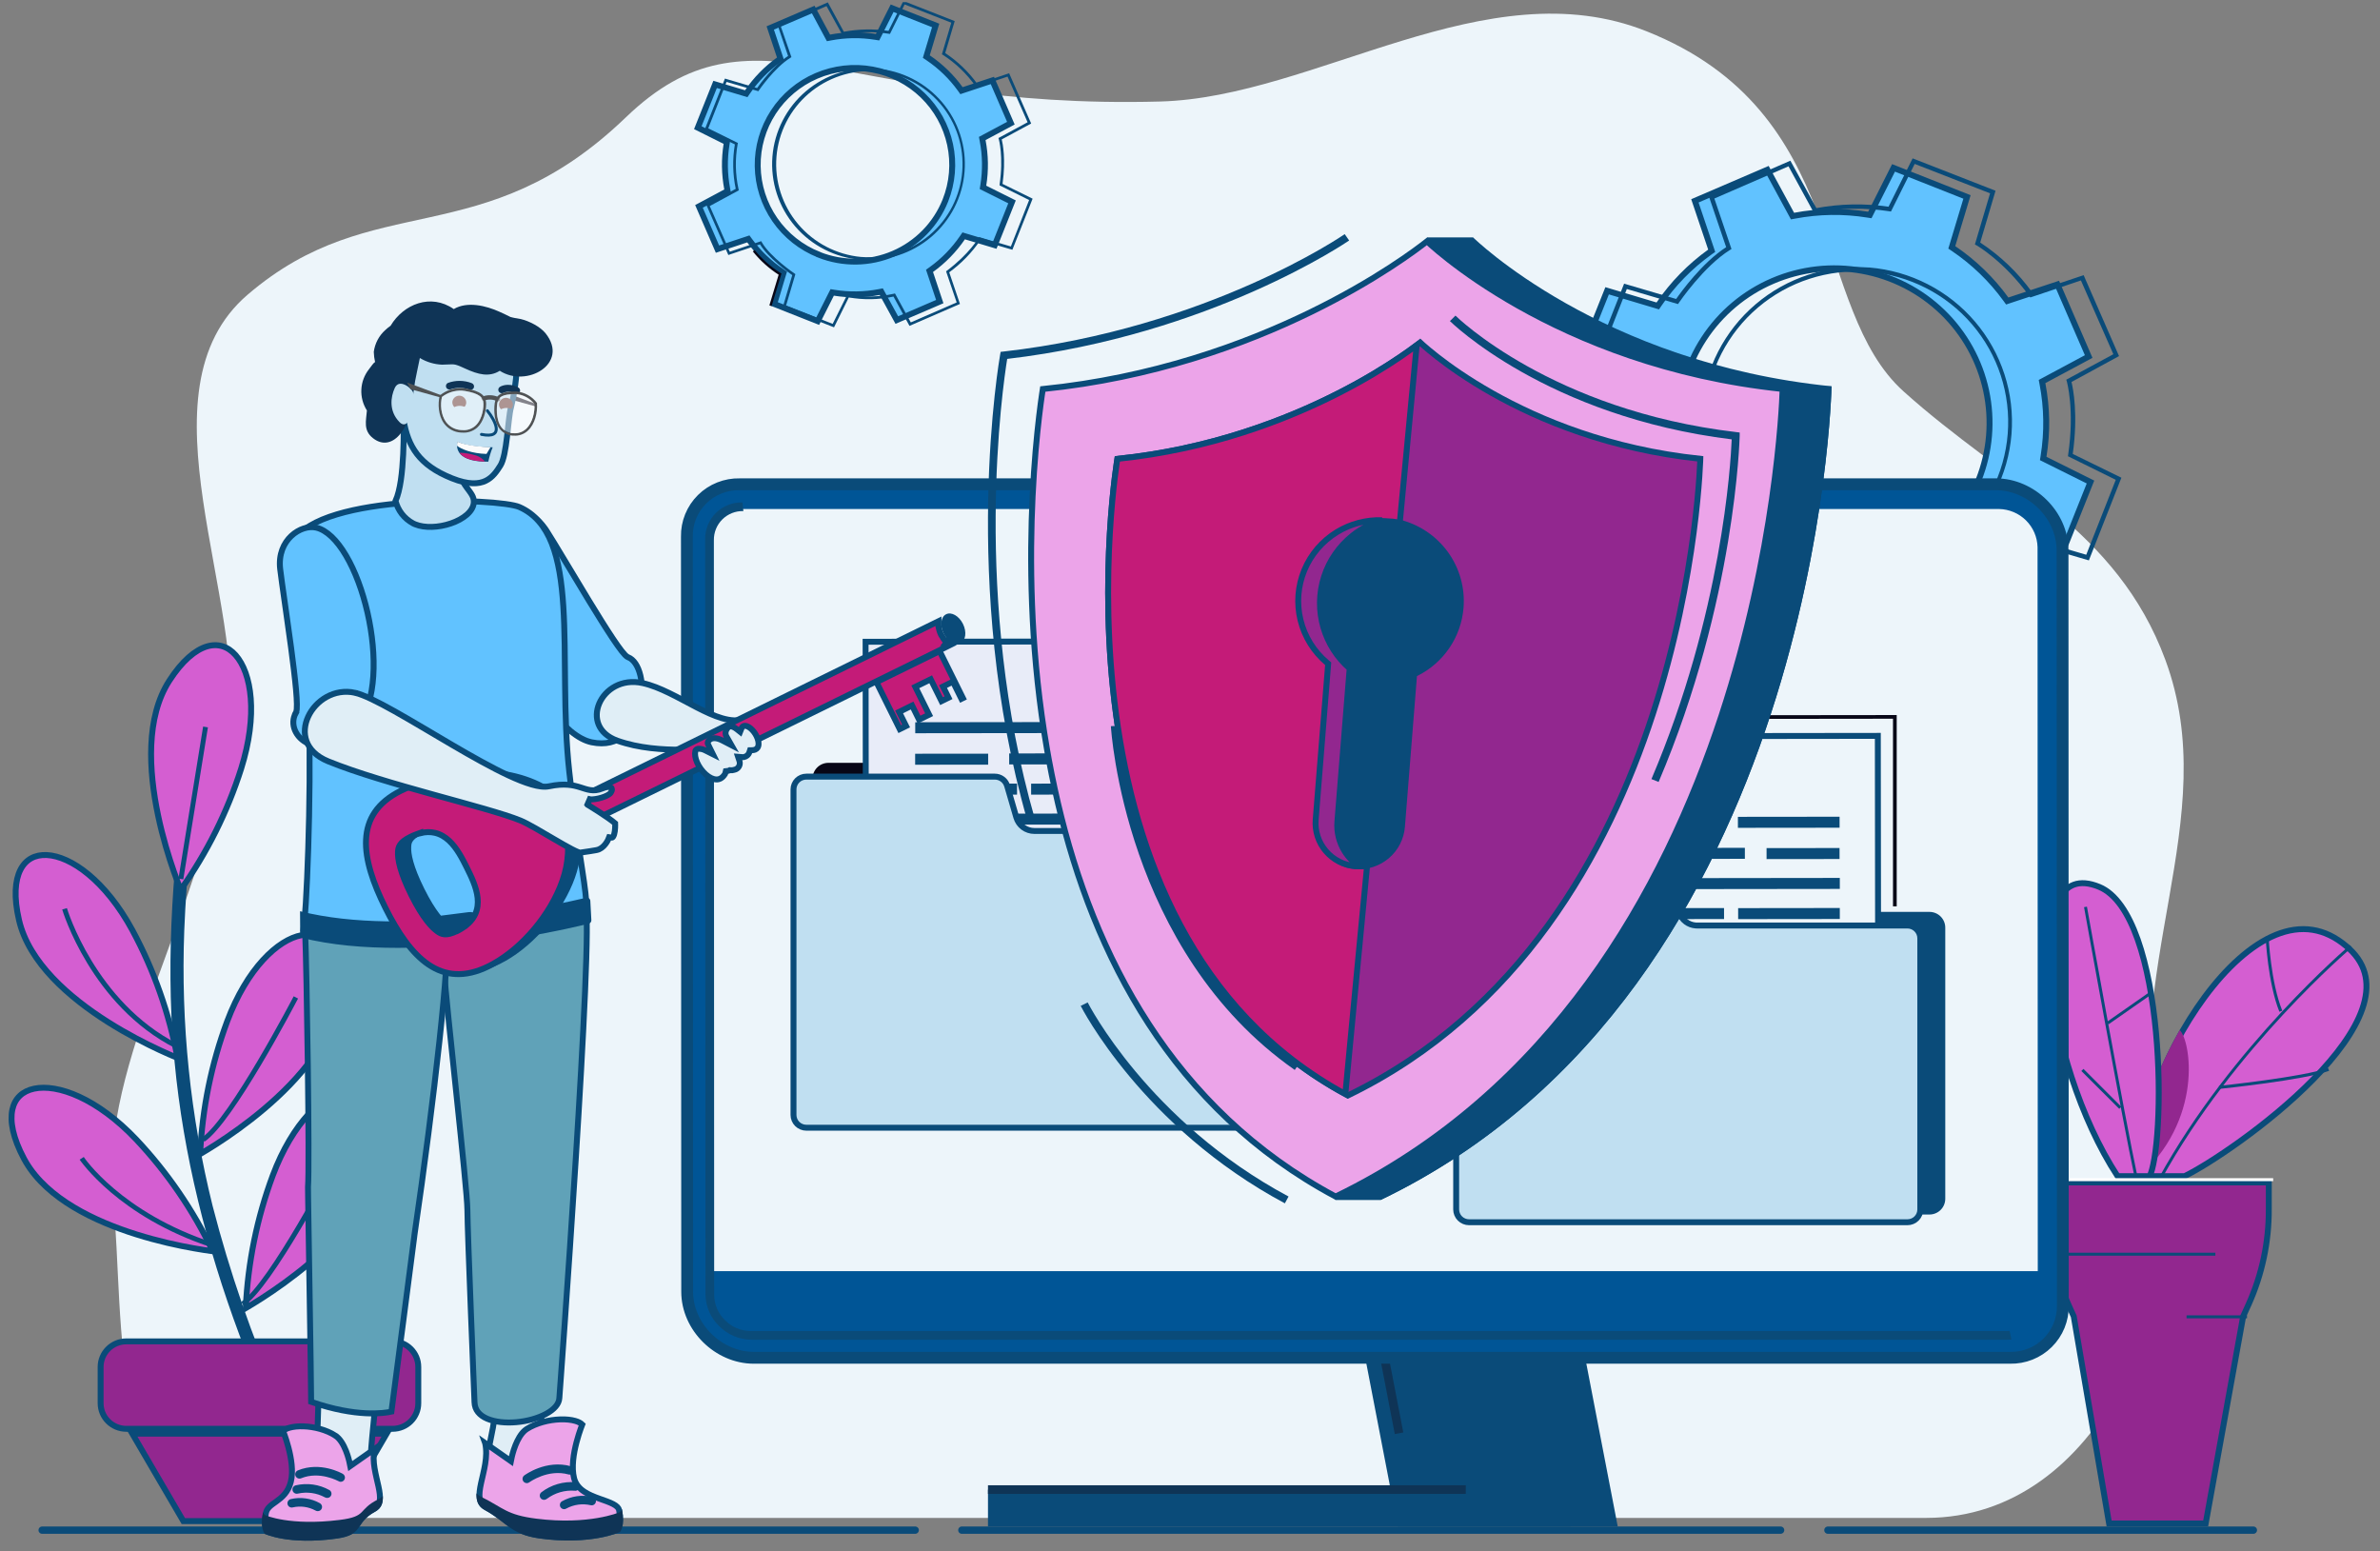<svg width="201" height="131" viewBox="0 0 201 131" fill="none" xmlns="http://www.w3.org/2000/svg">
<rect x="0" y="0" width="201" height="131" fill="#808080" stroke="none"/>
<g clip-path="url(#clip0_679_3792)">
<path d="M182.283 97.519C178.916 82.019 187.858 69.191 182.869 55.712C178.789 44.681 169.366 40.785 160.774 33.061C152.928 26.014 156.264 9.508 139.069 2.646C125.546 -2.754 111.098 8.217 97.984 8.572C71.004 9.301 63.576 -0.401 52.859 9.906C40.736 21.57 31.591 15.738 20.921 24.877C11.354 33.066 20.975 50.702 19.322 62.123C17.163 77.057 8.434 89.631 9.54 101.013C10.609 112.03 8.841 128.177 21.087 128.177H162.666C177.498 128.177 184.845 109.355 182.283 97.519Z" fill="#EDF5FA"/>
<path d="M16.468 63.986C16.646 64.026 16.765 64.162 16.736 64.347C15.981 69.051 15.505 73.795 15.312 78.555V78.556C15.012 86.422 15.823 94.29 17.723 101.931L17.724 101.933C19.163 107.499 21.042 112.943 23.342 118.214L22.661 118.127C22.084 116.781 21.528 115.427 20.997 114.063L20.458 112.652C17.69 105.225 15.733 97.512 14.991 89.626L14.923 88.862C14.241 80.624 14.874 72.348 16.142 64.184C16.158 64.081 16.203 64.033 16.249 64.007C16.302 63.978 16.38 63.967 16.468 63.986Z" fill="#0A4B79" stroke="#0A4B79" stroke-width="0.5"/>
<path d="M17.452 54.595C18.394 54.305 19.241 54.578 19.899 55.321C20.569 56.077 21.048 57.328 21.176 58.976C21.304 60.62 21.08 62.637 20.369 64.9C19.208 68.556 17.483 72.008 15.26 75.137C15.246 75.104 15.232 75.069 15.218 75.033C15.084 74.697 14.897 74.21 14.685 73.605C14.262 72.395 13.74 70.717 13.347 68.841C12.556 65.071 12.3 60.584 14.299 57.483C15.39 55.79 16.489 54.892 17.452 54.595Z" fill="#D45ED1" stroke="#0A4B79" stroke-width="0.5"/>
<path d="M3.956 72.203C4.968 72.252 6.203 72.785 7.479 73.843C8.752 74.899 10.049 76.464 11.182 78.549V78.55C13.003 81.927 14.287 85.564 14.99 89.331C14.957 89.317 14.922 89.304 14.886 89.289C14.551 89.15 14.069 88.943 13.486 88.672C12.32 88.13 10.747 87.332 9.122 86.304C5.855 84.238 2.446 81.291 1.607 77.702C1.15 75.743 1.27 74.334 1.728 73.441C2.175 72.568 2.961 72.154 3.956 72.203Z" fill="#D45ED1" stroke="#0A4B79" stroke-width="0.5"/>
<path d="M25.463 78.971C26.442 78.786 27.278 79.088 27.842 79.892C28.419 80.714 28.733 82.093 28.553 84.096C28.217 87.766 25.248 91.152 22.298 93.645C20.831 94.886 19.384 95.892 18.304 96.589C17.764 96.937 17.315 97.207 17.003 97.391C16.968 97.411 16.934 97.429 16.903 97.447C17.08 93.62 17.849 89.842 19.186 86.247C20.02 84.026 21.087 82.297 22.201 81.077C23.318 79.854 24.468 79.159 25.463 78.971Z" fill="#D45ED1" stroke="#0A4B79" stroke-width="0.5"/>
<path d="M29.315 91.981C30.294 91.796 31.129 92.098 31.693 92.902C32.27 93.724 32.585 95.104 32.404 97.106C32.068 100.776 29.099 104.162 26.149 106.656C24.682 107.896 23.236 108.902 22.155 109.599C21.615 109.947 21.167 110.218 20.855 110.401C20.82 110.421 20.787 110.439 20.756 110.457C20.933 106.63 21.701 102.852 23.038 99.257C23.872 97.036 24.94 95.307 26.054 94.087C27.171 92.864 28.321 92.169 29.315 91.981Z" fill="#D45ED1" stroke="#0A4B79" stroke-width="0.5"/>
<path d="M2.875 91.932C3.866 91.72 5.198 91.918 6.705 92.614C8.208 93.308 9.866 94.49 11.501 96.215C14.135 99.011 16.316 102.197 17.97 105.657C17.935 105.653 17.897 105.649 17.858 105.644C17.499 105.595 16.98 105.519 16.347 105.406C15.079 105.181 13.352 104.812 11.517 104.235C7.941 103.112 4.022 101.224 2.199 98.149L2.029 97.848C1.08 96.072 0.832 94.68 1.043 93.699C1.249 92.742 1.901 92.14 2.875 91.932Z" fill="#D45ED1" stroke="#0A4B79" stroke-width="0.5"/>
<path d="M17.886 105.336L18.015 104.945C10.243 102.404 7.103 97.745 7.074 97.699L6.725 97.925C6.771 97.974 9.977 102.749 17.886 105.336Z" fill="#0A4B79"/>
<path d="M14.828 88.524L15.016 88.157C8.057 84.624 5.674 76.763 5.652 76.685L5.254 76.799C5.269 76.882 7.698 84.908 14.828 88.524Z" fill="#0A4B79"/>
<path d="M17.153 61.354L15.072 74.193L15.48 74.259L17.56 61.42L17.153 61.354Z" fill="#0A4B79"/>
<path d="M20.599 110.281C23.021 108.67 28.278 98.617 28.5 98.192L28.134 98.002C28.08 98.107 22.703 108.385 20.369 109.938L20.599 110.281Z" fill="#0A4B79"/>
<path d="M17.27 96.406C19.693 94.798 24.95 84.743 25.172 84.32L24.803 84.13C24.75 84.235 19.373 94.513 17.041 96.066L17.27 96.406Z" fill="#0A4B79"/>
<path d="M32.655 121.062L28.342 128.447H15.485L11.172 121.062H32.655Z" fill="#92278F" stroke="#0A4B79" stroke-width="0.5"/>
<path d="M10.67 113.27H33.154C34.355 113.27 35.326 114.238 35.326 115.43V118.494C35.326 119.686 34.355 120.654 33.154 120.654H10.67C9.469 120.654 8.498 119.686 8.498 118.494V115.43C8.498 114.238 9.469 113.27 10.67 113.27Z" fill="#92278F" stroke="#0A4B79" stroke-width="0.5"/>
<path d="M190.332 129.521H154.347C154.27 129.514 154.197 129.479 154.144 129.421C154.092 129.364 154.062 129.289 154.062 129.211C154.062 129.133 154.092 129.059 154.144 129.001C154.197 128.944 154.27 128.908 154.347 128.901H190.332C190.41 128.908 190.482 128.944 190.535 129.001C190.588 129.059 190.617 129.133 190.617 129.211C190.617 129.289 190.588 129.364 190.535 129.421C190.482 129.479 190.41 129.514 190.332 129.521Z" fill="#0A4B79"/>
<path d="M150.406 129.52H81.262C81.219 129.524 81.175 129.519 81.134 129.505C81.093 129.491 81.055 129.469 81.023 129.44C80.991 129.411 80.966 129.375 80.948 129.336C80.931 129.296 80.922 129.254 80.922 129.21C80.922 129.167 80.931 129.125 80.948 129.085C80.966 129.046 80.991 129.01 81.023 128.981C81.055 128.952 81.093 128.93 81.134 128.916C81.175 128.902 81.219 128.897 81.262 128.901H150.406C150.484 128.907 150.556 128.943 150.609 129C150.662 129.058 150.691 129.133 150.691 129.21C150.691 129.288 150.662 129.363 150.609 129.42C150.556 129.478 150.484 129.513 150.406 129.52Z" fill="#0A4B79"/>
<path d="M77.319 129.521H3.533C3.455 129.514 3.383 129.479 3.33 129.421C3.277 129.364 3.248 129.289 3.248 129.211C3.248 129.133 3.277 129.059 3.33 129.001C3.383 128.944 3.455 128.908 3.533 128.901H77.319C77.397 128.908 77.469 128.944 77.522 129.001C77.574 129.059 77.604 129.133 77.604 129.211C77.604 129.289 77.574 129.364 77.522 129.421C77.469 129.479 77.397 129.514 77.319 129.521Z" fill="#0A4B79"/>
<path d="M192.184 78.95C193.232 78.519 194.284 78.356 195.316 78.52C196.283 78.674 197.248 79.118 198.189 79.925L198.377 80.091C199.176 80.82 199.617 81.622 199.781 82.469C199.947 83.32 199.837 84.237 199.505 85.197C198.838 87.123 197.286 89.179 195.379 91.127C191.598 94.99 186.506 98.341 184.496 99.32H180.659C180.469 97.471 180.938 94.948 181.899 92.275C182.896 89.504 184.408 86.602 186.206 84.175C188.007 81.744 190.078 79.814 192.184 78.95Z" fill="#D45ED1" stroke="#0A4B79" stroke-width="0.5"/>
<path d="M182.529 99.609C188.648 88.47 198.525 80.087 198.625 80.004L198.464 79.812C198.364 79.895 188.453 88.317 182.307 99.495L182.529 99.609Z" fill="#0A4B79"/>
<path d="M187.425 91.952C187.715 91.923 194.609 91.204 196.704 90.424L196.616 90.181C194.555 90.948 187.471 91.687 187.4 91.695L187.425 91.952Z" fill="#0A4B79"/>
<path d="M192.504 85.438L192.748 85.345C191.772 82.957 191.593 79.118 191.591 79.079L191.347 79.091C191.33 79.13 191.523 83.01 192.504 85.438Z" fill="#0A4B79"/>
<path d="M184.083 86.985C181.553 91.396 180.012 96.45 180.435 99.57C186.195 94.569 184.996 87.807 184.083 86.985Z" fill="#92278F"/>
<path d="M175.161 74.699C175.713 74.5 176.414 74.531 177.292 74.894C178.668 75.463 179.74 77.082 180.535 79.33C181.324 81.563 181.816 84.348 182.077 87.145C182.338 89.941 182.368 92.736 182.24 94.981C182.176 96.104 182.073 97.085 181.94 97.858C181.824 98.538 181.688 99.031 181.55 99.319H178.837C175.683 94.489 173.563 87.613 173.131 82.305C172.912 79.623 173.128 77.387 173.819 76.019C174.162 75.342 174.61 74.898 175.161 74.699Z" fill="#D45ED1" stroke="#0A4B79" stroke-width="0.5"/>
<path d="M180.311 99.594L180.555 99.543C179.405 94.146 176.282 76.736 176.25 76.561L176.006 76.605C176.035 76.78 179.161 94.192 180.311 99.594Z" fill="#0A4B79"/>
<path d="M178.979 93.635L179.154 93.458L175.956 90.26L175.777 90.438L178.979 93.635Z" fill="#0A4B79"/>
<path d="M181.568 83.753L177.922 86.299L178.066 86.504L181.712 83.958L181.568 83.753Z" fill="#0A4B79"/>
<path d="M191.608 99.847V102.105C191.621 104.873 191.041 107.612 189.906 110.14L189.458 111.125L189.445 111.153L189.439 111.185L186.277 128.651H178.122L175.14 111.182L175.134 111.149L175.12 111.12L174.671 110.135H174.672C173.537 107.609 172.955 104.872 172.965 102.105V99.847H191.608Z" fill="#92278F" stroke="#0A4B79" stroke-width="0.5"/>
<path d="M187.097 105.783H172.832V106.033H187.097V105.783Z" fill="#0A4B79"/>
<path d="M191.978 99.49H172.559V99.74H191.978V99.49Z" fill="white"/>
<path d="M189.768 111.073H184.662V111.323H189.768V111.073Z" fill="#0A4B79"/>
<path d="M166.12 16.631L164.889 20.712L164.835 20.888L164.988 20.991C166.702 22.15 168.199 23.598 169.411 25.27L169.519 25.419L169.692 25.361L173.757 24.016L176.397 30.107L172.621 32.13L172.459 32.217L172.493 32.398C172.884 34.422 172.915 36.498 172.585 38.533L172.556 38.715L172.721 38.797L176.55 40.703L174.085 46.872L169.98 45.645L169.806 45.593L169.702 45.744C168.539 47.45 167.084 48.939 165.404 50.145L165.255 50.253L165.313 50.428L166.664 54.471L160.542 57.095L158.514 53.338L158.427 53.177L158.246 53.211C156.212 53.601 154.125 53.631 152.08 53.302L151.899 53.273L151.816 53.437L149.896 57.249L143.693 54.795L144.925 50.715L144.978 50.539L144.825 50.435C143.113 49.275 141.617 47.827 140.404 46.156L140.297 46.008L140.124 46.065L136.058 47.41L133.417 41.321L137.189 39.302L137.353 39.215L137.317 39.034C136.929 37.01 136.899 34.933 137.229 32.898L137.258 32.717L137.093 32.635L133.263 30.723L135.728 24.554L139.83 25.781L140.006 25.834L140.108 25.683C141.272 23.977 142.727 22.487 144.408 21.281L144.559 21.174L144.5 20.998L143.14 16.96L149.26 14.331L151.298 18.087L151.385 18.247L151.564 18.214C153.6 17.827 155.688 17.797 157.733 18.125L157.914 18.153L157.996 17.99L159.917 14.177L166.12 16.631ZM157.278 22.872C154.726 22.405 152.093 22.702 149.71 23.725C147.328 24.747 145.303 26.45 143.893 28.617C142.482 30.785 141.749 33.321 141.786 35.903C141.824 38.486 142.63 41 144.103 43.126C145.575 45.252 147.649 46.896 150.061 47.85C151.662 48.483 153.373 48.796 155.096 48.772C156.818 48.747 158.519 48.385 160.101 47.706C161.683 47.027 163.116 46.044 164.316 44.815C165.517 43.584 166.462 42.131 167.099 40.537C168.057 38.137 168.278 35.508 167.735 32.982C167.192 30.457 165.909 28.148 164.048 26.349C162.186 24.549 159.83 23.339 157.278 22.872Z" fill="#61C2FF" stroke="#0A4B79" stroke-width="0.5"/>
<path d="M143.54 54.996L143.238 54.906L144.5 50.724C143.163 49.858 141.974 48.786 140.977 47.548L141.221 47.356C142.219 48.596 143.416 49.663 144.764 50.515L144.869 50.578L143.54 54.996Z" fill="#070616"/>
<path d="M152.056 57.891L145.053 55.158L146.35 50.784C145.759 50.373 143.076 48.446 141.955 46.585L137.63 48.043L134.625 41.191L138.627 39.011C138.209 37.011 138.169 34.951 138.509 32.936L134.412 30.912L137.162 23.953L141.557 25.246C141.955 24.677 143.754 22.179 145.781 20.872L144.316 16.564L151.204 13.57L153.402 17.572C155.413 17.202 157.471 17.163 159.494 17.455L161.528 13.373L168.531 16.107L167.237 20.48C168.948 21.606 170.438 23.034 171.632 24.694L175.971 23.236L178.96 30.069L174.946 32.256C175.085 32.824 175.519 34.992 175.053 38.331L179.16 40.34L176.413 47.321L172.018 46.031C171.703 46.517 170.436 48.376 167.784 50.393L169.249 54.713L162.361 57.707L160.178 53.709C158.17 54.147 156.096 54.185 154.073 53.824L152.056 57.891ZM145.508 54.937L151.873 57.42L153.88 53.396L154.02 53.42C156.076 53.805 158.191 53.765 160.231 53.304L160.376 53.262L162.534 57.218L168.795 54.497L167.354 50.237L167.462 50.157C170.509 47.863 171.766 45.72 171.781 45.698L171.854 45.572L176.191 46.845L178.684 40.517L174.645 38.525L174.665 38.391C175.224 34.567 174.555 32.227 174.548 32.205L174.506 32.062L178.481 29.911L175.742 23.683L171.466 25.119L171.386 25.01C169.244 22.05 166.951 20.726 166.917 20.714L166.788 20.641L168.07 16.325L161.704 13.842L159.699 17.863L159.565 17.842C157.498 17.522 155.391 17.563 153.338 17.961L153.202 17.992L151.046 14.044L144.785 16.765L146.23 21.027L146.106 21.105C143.884 22.485 141.813 25.535 141.791 25.564L141.715 25.678L137.391 24.405L134.896 30.74L138.939 32.742L138.912 32.88C138.543 34.929 138.583 37.031 139.032 39.064L139.069 39.205L135.098 41.353L137.831 47.581L142.121 46.14L142.197 46.276C143.339 48.293 146.641 50.538 146.675 50.56L146.787 50.638L145.508 54.937Z" fill="#0A4B79"/>
<path d="M155.721 48.671C152.255 48.383 149.045 46.74 146.794 44.102C144.543 41.464 143.434 38.046 143.709 34.596C143.985 31.146 145.624 27.945 148.266 25.695C150.908 23.444 154.338 22.327 157.806 22.588H157.867C161.333 22.876 164.543 24.519 166.794 27.157C169.045 29.795 170.155 33.213 169.879 36.663C169.603 40.113 167.965 43.314 165.323 45.564C162.68 47.815 159.25 48.932 155.782 48.671H155.721ZM157.838 22.962H157.777C154.4 22.695 151.054 23.773 148.476 25.961C145.898 28.148 144.298 31.265 144.03 34.626C143.761 37.987 144.845 41.316 147.043 43.882C149.241 46.447 152.373 48.039 155.75 48.306H155.811C159.189 48.574 162.534 47.495 165.112 45.308C167.69 43.12 169.29 40.004 169.559 36.643C169.827 33.282 168.743 29.952 166.545 27.387C164.347 24.821 161.215 23.23 157.838 22.962Z" fill="#0A4B79"/>
<path d="M79.02 2.149L78.283 4.602L78.231 4.779L78.383 4.881C79.434 5.592 80.353 6.481 81.095 7.508L81.201 7.657L81.375 7.599L83.81 6.793L85.373 10.402L83.115 11.608L82.953 11.695L82.988 11.876C83.228 13.117 83.247 14.391 83.045 15.639L83.016 15.821L83.18 15.903L85.469 17.046L84.011 20.703L81.561 19.969L81.387 19.916L81.283 20.068C80.57 21.113 79.679 22.026 78.65 22.766L78.501 22.873L78.56 23.048L79.367 25.468L75.739 27.026L74.513 24.789L74.426 24.628L74.247 24.663C72.999 24.901 71.718 24.921 70.463 24.72L70.283 24.691L70.2 24.854L69.058 27.119L65.384 25.666L66.121 23.213L66.175 23.038L66.022 22.934C64.971 22.226 64.053 21.343 63.308 20.322L63.2 20.174L63.027 20.232L60.595 21.037L59.03 17.428L61.287 16.22L61.449 16.134L61.415 15.954C61.177 14.711 61.159 13.437 61.36 12.189L61.39 12.007L61.225 11.925L58.933 10.781L60.394 7.127L62.849 7.862L63.023 7.914L63.127 7.763C63.841 6.717 64.733 5.802 65.764 5.062L65.913 4.955L65.856 4.781L65.051 2.362L68.68 0.805L69.881 3.039L69.968 3.2L70.148 3.166C71.397 2.929 72.677 2.91 73.932 3.111L74.112 3.14L74.195 2.977L75.344 0.695L79.02 2.149ZM73.69 5.873C72.093 5.58 70.444 5.766 68.952 6.407C67.46 7.047 66.193 8.113 65.31 9.47C64.426 10.828 63.968 12.415 63.991 14.033C64.015 15.65 64.519 17.224 65.441 18.555C66.362 19.884 67.658 20.912 69.164 21.509V21.513C70.167 21.91 71.239 22.106 72.318 22.091C73.398 22.076 74.464 21.849 75.455 21.424C76.446 20.999 77.344 20.384 78.096 19.614C78.848 18.843 79.441 17.933 79.84 16.934C80.44 15.431 80.578 13.784 80.238 12.203C79.898 10.621 79.094 9.176 77.929 8.049C76.763 6.923 75.288 6.165 73.69 5.873Z" fill="#61C2FF" stroke="#0A4B79" stroke-width="0.5"/>
<path d="M65.165 25.844L64.977 25.788L65.759 23.198C64.931 22.663 64.195 21.999 63.578 21.232L63.734 21.115C64.355 21.879 65.097 22.536 65.932 23.059L65.998 23.098L65.165 25.844Z" fill="#070616"/>
<path d="M70.436 27.64L66.106 25.939L66.91 23.234C66.544 22.979 64.883 21.776 64.185 20.634L61.511 21.533L59.65 17.293L62.136 15.947C61.877 14.711 61.852 13.438 62.063 12.193L59.514 10.949L61.223 6.635L63.941 7.435C64.185 7.083 65.306 5.537 66.556 4.728L65.65 2.055L69.913 0.201L71.266 2.68C72.51 2.45 73.784 2.425 75.036 2.607L76.294 0.08L80.628 1.781L79.827 4.48C80.882 5.179 81.801 6.063 82.54 7.087L85.226 6.186L87.086 10.429L84.6 11.772C84.688 12.125 84.957 13.473 84.669 15.527L87.208 16.778L85.499 21.091L82.786 20.294C82.074 21.336 81.188 22.249 80.166 22.994L81.072 25.666L76.809 27.518L75.459 25.044C74.218 25.314 72.936 25.338 71.686 25.115L70.436 27.64ZM66.385 25.812L70.323 27.348L71.564 24.857L71.649 24.874C72.922 25.111 74.23 25.086 75.493 24.802L75.583 24.777L76.919 27.224L80.794 25.54L79.9 22.909L79.969 22.86C81.853 21.441 82.632 20.114 82.64 20.1L82.686 20.022L85.372 20.812L86.915 16.89L84.42 15.655V15.573C84.766 13.206 84.354 11.758 84.349 11.743L84.322 11.656L86.784 10.324L85.091 6.47L82.447 7.357L82.396 7.289C81.651 6.236 80.711 5.333 79.627 4.631L79.546 4.587L80.34 1.914L76.399 0.376L75.161 2.864L75.075 2.852C73.797 2.654 72.494 2.679 71.224 2.925L71.139 2.944L69.803 0.515L65.931 2.198L66.839 4.825L66.763 4.874C65.386 5.727 64.107 7.615 64.092 7.634L64.046 7.702L61.36 6.917L59.814 10.837L62.317 12.071L62.3 12.159C62.071 13.426 62.097 14.726 62.375 15.983L62.397 16.071L59.941 17.4L61.633 21.256L64.287 20.364L64.334 20.447C65.042 21.696 67.083 23.084 67.105 23.098L67.174 23.147L66.385 25.812Z" fill="#0A4B79"/>
<path d="M72.699 21.932C71.634 21.848 70.596 21.555 69.645 21.072C68.693 20.588 67.847 19.923 67.153 19.114C65.754 17.48 65.063 15.359 65.235 13.218C65.406 11.078 66.425 9.093 68.067 7.7C69.709 6.307 71.84 5.62 73.991 5.79H74.028C76.172 5.968 78.159 6.985 79.552 8.617C80.946 10.25 81.632 12.365 81.462 14.5C81.291 16.635 80.278 18.616 78.643 20.009C77.008 21.402 74.885 22.093 72.738 21.932H72.699ZM74.01 6.014H73.971C71.898 5.879 69.855 6.562 68.284 7.915C66.713 9.267 65.739 11.181 65.575 13.242C65.41 15.303 66.067 17.345 67.404 18.928C68.741 20.511 70.65 21.506 72.719 21.699H72.755C73.79 21.781 74.831 21.659 75.819 21.341C76.807 21.023 77.722 20.514 78.512 19.843C79.302 19.173 79.951 18.355 80.424 17.434C80.896 16.514 81.181 15.511 81.264 14.481C81.346 13.451 81.224 12.415 80.904 11.432C80.584 10.449 80.073 9.539 79.399 8.752C78.726 7.966 77.903 7.32 76.978 6.85C76.054 6.38 75.045 6.096 74.01 6.014Z" fill="#0A4B79"/>
<path d="M136.624 128.9H118.047L111.31 93.975C111.057 92.662 111.098 91.309 111.431 90.014C111.764 88.719 112.381 87.513 113.237 86.482C114.093 85.451 115.167 84.621 116.382 84.052C117.598 83.482 118.925 83.186 120.269 83.186C122.389 83.187 124.444 83.922 126.079 85.266C127.714 86.611 128.827 88.479 129.228 90.552L136.624 128.9Z" fill="#0A4B79"/>
<path d="M117.796 121.099L118.514 120.961L113.233 93.612C112.911 91.772 113.328 89.88 114.395 88.344C115.461 86.808 117.092 85.749 118.934 85.397C120.777 85.045 122.685 85.428 124.248 86.462C125.81 87.496 126.902 89.1 127.287 90.927L130.44 107.266L131.172 107.127L128.02 90.788C127.625 88.744 126.43 86.939 124.698 85.77C122.966 84.602 120.839 84.167 118.784 84.559C116.729 84.952 114.915 86.141 113.741 87.865C112.568 89.589 112.13 91.706 112.524 93.751L117.796 121.099Z" fill="#0F3456"/>
<path d="M132.639 125.786H83.439V128.901H132.639V125.786Z" fill="#0A4B79"/>
<path d="M123.792 125.421H83.439V126.15H123.792V125.421Z" fill="#0F3456"/>
<path d="M58.011 45.313C58 44.728 58.108 44.147 58.329 43.605C58.55 43.063 58.879 42.571 59.296 42.158C59.713 41.745 60.21 41.42 60.757 41.203C61.303 40.986 61.889 40.88 62.477 40.894H168.551C171.559 40.894 174.189 43.504 174.189 46.469L174.214 110.225V110.234C174.225 110.819 174.116 111.4 173.896 111.943C173.675 112.485 173.346 112.978 172.929 113.391C172.512 113.804 172.015 114.13 171.468 114.347C170.921 114.564 170.335 114.669 169.746 114.656H63.664C60.666 114.656 58.035 112.046 58.035 109.081L58.011 45.322V45.313Z" fill="#005596" stroke="#0A4B79"/>
<path d="M172.098 107.341L172.079 46.2C172.057 45.35 171.708 44.541 171.102 43.942C170.497 43.343 169.682 42.999 168.829 42.982H62.763C62.415 42.973 62.069 43.035 61.746 43.162C61.423 43.29 61.13 43.482 60.883 43.726C60.637 43.97 60.442 44.261 60.312 44.582C60.182 44.902 60.118 45.246 60.126 45.592L60.148 107.341H172.098Z" fill="#EDF5FA"/>
<path d="M63.462 113.131H169.523C169.64 113.131 169.756 113.126 169.872 113.114L169.719 112.385C169.628 112.395 169.536 112.399 169.445 112.399H63.384C62.575 112.391 61.802 112.063 61.235 111.488C60.948 111.212 60.718 110.881 60.56 110.516C60.402 110.15 60.319 109.757 60.315 109.36L60.29 45.621C60.284 45.294 60.343 44.969 60.467 44.666C60.59 44.364 60.773 44.089 61.006 43.858C61.239 43.628 61.516 43.447 61.821 43.326C62.126 43.206 62.453 43.148 62.781 43.157L62.703 42.428C62.288 42.417 61.875 42.49 61.49 42.643C61.104 42.795 60.754 43.024 60.46 43.316C60.165 43.607 59.934 43.954 59.778 44.337C59.623 44.72 59.547 45.13 59.555 45.543L59.58 109.299C59.585 109.8 59.69 110.295 59.888 110.755C60.086 111.215 60.374 111.632 60.735 111.981C61.091 112.342 61.515 112.63 61.983 112.827C62.451 113.024 62.954 113.127 63.462 113.131Z" fill="#0A4B79"/>
<path d="M87.937 68.061L87.158 65.388C87.079 65.109 86.912 64.863 86.68 64.688C86.448 64.512 86.165 64.417 85.874 64.416H69.961C69.606 64.417 69.266 64.557 69.016 64.807C68.766 65.056 68.625 65.395 68.625 65.748V93.247C68.625 93.422 68.659 93.595 68.726 93.756C68.793 93.918 68.891 94.065 69.015 94.188C69.139 94.312 69.287 94.41 69.449 94.477C69.611 94.544 69.785 94.578 69.961 94.578H106.985C107.161 94.578 107.335 94.544 107.497 94.477C107.66 94.41 107.807 94.312 107.932 94.188C108.056 94.065 108.154 93.918 108.222 93.756C108.289 93.595 108.323 93.422 108.323 93.247V70.35C108.323 69.997 108.182 69.659 107.931 69.41C107.68 69.161 107.34 69.021 106.985 69.021H89.221C88.932 69.021 88.65 68.927 88.418 68.754C88.187 68.581 88.018 68.338 87.937 68.061Z" fill="#070616"/>
<path d="M102.623 54.157L102.667 89.969L73.146 90.005L73.102 54.193L102.623 54.157Z" fill="#E8ECF8" stroke="#0A4B79" stroke-width="0.5"/>
<path d="M89.624 60.974L77.295 60.989L77.296 61.917L89.625 61.903L89.624 60.974Z" fill="#0A4B79"/>
<path d="M83.453 63.642L77.287 63.648L77.288 64.577L83.454 64.57L83.453 63.642Z" fill="#0A4B79"/>
<path d="M91.394 63.616L85.228 63.623L85.23 64.552L91.395 64.544L91.394 63.616Z" fill="#0A4B79"/>
<path d="M99.409 63.604L93.246 63.612L93.247 64.54L99.41 64.532L99.409 63.604Z" fill="#0A4B79"/>
<path d="M99.407 60.96L90.822 60.971L90.823 61.899L99.409 61.889L99.407 60.96Z" fill="#0A4B79"/>
<path d="M99.411 66.158L87.082 66.173L87.083 67.101L99.412 67.086L99.411 66.158Z" fill="#0A4B79"/>
<path d="M85.892 66.171L77.307 66.182L77.308 67.11L85.893 67.099L85.892 66.171Z" fill="#0A4B79"/>
<path d="M89.637 68.701L77.309 68.716L77.31 69.644L89.638 69.629L89.637 68.701Z" fill="#0A4B79"/>
<path d="M83.472 71.355L77.309 71.363L77.31 72.291L83.473 72.284L83.472 71.355Z" fill="#0A4B79"/>
<path d="M91.404 71.346L85.238 71.353L85.239 72.281L91.405 72.274L91.404 71.346Z" fill="#0A4B79"/>
<path d="M99.411 71.341L93.248 71.348L93.249 72.276L99.412 72.269L99.411 71.341Z" fill="#0A4B79"/>
<path d="M99.415 68.695L90.83 68.705L90.831 69.633L99.416 69.623L99.415 68.695Z" fill="#0A4B79"/>
<path d="M99.407 73.909L87.078 73.922L87.079 74.85L99.408 74.837L99.407 73.909Z" fill="#0A4B79"/>
<path d="M85.894 73.909L77.309 73.919L77.31 74.847L85.895 74.837L85.894 73.909Z" fill="#0A4B79"/>
<path d="M68.1 65.58H84.013C84.248 65.58 84.478 65.656 84.666 65.797C84.807 65.902 84.919 66.04 84.994 66.197L85.057 66.36L85.836 69.033C85.933 69.362 86.133 69.65 86.408 69.855C86.683 70.059 87.017 70.17 87.36 70.17H105.124C105.267 70.17 105.408 70.198 105.54 70.253C105.672 70.307 105.792 70.387 105.893 70.487C105.993 70.588 106.074 70.707 106.128 70.838C106.182 70.969 106.21 71.109 106.21 71.251V94.147L106.205 94.253C106.195 94.358 106.169 94.461 106.128 94.56C106.074 94.691 105.993 94.811 105.893 94.911C105.792 95.011 105.672 95.091 105.54 95.145C105.408 95.2 105.267 95.228 105.124 95.228H68.1C67.957 95.228 67.814 95.2 67.683 95.145C67.551 95.091 67.431 95.011 67.33 94.911C67.229 94.811 67.15 94.691 67.096 94.56C67.041 94.429 67.013 94.288 67.014 94.147V66.659C67.014 66.518 67.041 66.378 67.096 66.247C67.15 66.116 67.23 65.997 67.331 65.897C67.432 65.796 67.552 65.716 67.684 65.662C67.815 65.608 67.957 65.58 68.1 65.58Z" fill="#C0DFF1" stroke="#0A4B79" stroke-width="0.5"/>
<path d="M104.22 68.554H103.905V52.709L89.508 52.726V52.415L104.22 52.398V68.554Z" fill="#070616"/>
<path d="M143.901 76.043L143.122 73.37C143.044 73.091 142.876 72.846 142.644 72.67C142.412 72.495 142.129 72.399 141.838 72.398H125.93C125.575 72.399 125.235 72.54 124.984 72.789C124.734 73.039 124.592 73.377 124.592 73.73V101.227C124.592 101.58 124.733 101.919 124.984 102.168C125.235 102.418 125.575 102.558 125.93 102.558H162.95C163.125 102.558 163.299 102.524 163.461 102.457C163.624 102.39 163.771 102.292 163.895 102.168C164.019 102.045 164.117 101.898 164.184 101.736C164.251 101.575 164.286 101.402 164.285 101.227V78.332C164.285 77.98 164.145 77.642 163.894 77.392C163.644 77.143 163.304 77.003 162.95 77.003H145.186C144.896 77.003 144.614 76.909 144.383 76.736C144.151 76.563 143.982 76.32 143.901 76.043Z" fill="#0A4B79"/>
<path d="M158.59 62.139L158.634 97.952L129.113 97.987L129.069 62.175L158.59 62.139Z" fill="#EDF5FA" stroke="#0A4B79" stroke-width="0.5"/>
<path d="M145.588 68.954L133.26 68.969L133.261 69.897L145.589 69.882L145.588 68.954Z" fill="#0A4B79"/>
<path d="M139.415 71.626L133.25 71.633L133.251 72.561L139.416 72.555L139.415 71.626Z" fill="#0A4B79"/>
<path d="M147.361 71.594L141.195 71.601L141.196 72.529L147.362 72.522L147.361 71.594Z" fill="#0A4B79"/>
<path d="M155.356 71.61L149.193 71.617L149.194 72.545L155.357 72.538L155.356 71.61Z" fill="#0A4B79"/>
<path d="M155.359 68.967L146.773 68.976L146.774 69.904L155.36 69.895L155.359 68.967Z" fill="#0A4B79"/>
<path d="M155.379 74.135L143.051 74.15L143.052 75.078L155.38 75.063L155.379 74.135Z" fill="#0A4B79"/>
<path d="M141.857 74.151L133.271 74.162L133.273 75.09L141.858 75.079L141.857 74.151Z" fill="#0A4B79"/>
<path d="M145.602 76.679L133.273 76.694L133.275 77.622L145.603 77.607L145.602 76.679Z" fill="#0A4B79"/>
<path d="M139.439 79.333L133.273 79.34L133.275 80.269L139.44 80.261L139.439 79.333Z" fill="#0A4B79"/>
<path d="M147.367 79.323L141.201 79.331L141.202 80.259L147.368 80.251L147.367 79.323Z" fill="#0A4B79"/>
<path d="M155.374 79.328L149.209 79.335L149.21 80.264L155.376 80.256L155.374 79.328Z" fill="#0A4B79"/>
<path d="M155.378 76.675L146.793 76.685L146.794 77.613L155.379 77.603L155.378 76.675Z" fill="#0A4B79"/>
<path d="M155.372 81.896L143.043 81.909L143.044 82.837L155.372 82.825L155.372 81.896Z" fill="#0A4B79"/>
<path d="M141.859 81.888L133.273 81.899L133.275 82.827L141.86 82.817L141.859 81.888Z" fill="#0A4B79"/>
<path d="M124.066 73.55H139.981L140.157 73.564C140.331 73.593 140.496 73.663 140.638 73.77C140.826 73.913 140.962 74.114 141.025 74.34L141.026 74.342L141.806 77.015C141.902 77.343 142.102 77.632 142.376 77.837C142.616 78.017 142.902 78.125 143.199 78.149L143.327 78.154H161.091C161.233 78.154 161.375 78.182 161.507 78.236C161.639 78.291 161.759 78.371 161.859 78.471C161.96 78.571 162.04 78.691 162.095 78.821C162.149 78.952 162.177 79.092 162.177 79.233V102.129C162.177 102.271 162.149 102.411 162.095 102.542C162.04 102.673 161.961 102.792 161.86 102.893C161.76 102.993 161.64 103.073 161.508 103.127C161.376 103.181 161.234 103.21 161.091 103.21H124.066C123.778 103.21 123.501 103.095 123.297 102.893C123.093 102.69 122.979 102.414 122.979 102.128V74.632L122.983 74.524C123.008 74.277 123.119 74.045 123.297 73.867C123.475 73.69 123.71 73.579 123.959 73.555L124.066 73.55Z" fill="#C0DFF1" stroke="#0A4B79" stroke-width="0.5"/>
<path d="M160.184 76.537H159.871V60.692L145.475 60.709V60.398L160.184 60.381V76.537Z" fill="#070616"/>
<path d="M116.615 101.322H112.781L112.989 99.162C83.605 79.708 91.719 32.621 91.719 32.621C101.847 31.587 111.606 28.273 120.256 22.928L120.529 20.046H124.407C124.407 20.046 135.15 30.658 154.685 32.621C154.677 32.621 153.698 83.481 116.615 101.322Z" fill="#0A4B79"/>
<path d="M116.615 101.321H112.789L114.335 85.112L150.815 32.626H154.678C154.678 32.626 153.699 83.481 116.615 101.321Z" fill="#0A4B79"/>
<path d="M120.864 20.698C121.2 20.995 121.701 21.42 122.362 21.936C123.685 22.968 125.65 24.362 128.228 25.818C133.341 28.706 140.864 31.834 150.55 32.847C150.492 34.633 149.935 46.6 145.391 60.429C140.518 75.258 131.075 92.19 112.796 101.041C98.959 93.651 92.35 80.606 89.358 67.861L89.079 66.626C88.897 65.793 88.73 64.964 88.577 64.137L88.43 63.312L88.181 61.8C87.01 54.271 86.953 47.205 87.207 41.916C87.342 39.095 87.566 36.781 87.756 35.172C87.851 34.368 87.936 33.741 87.999 33.315C88.028 33.116 88.052 32.961 88.069 32.852C106.588 30.973 118.921 21.64 120.514 20.379C120.598 20.457 120.714 20.565 120.864 20.698Z" fill="#ECA4E9" stroke="#0A4B79" stroke-width="0.5"/>
<path d="M120.181 29.14C120.447 29.375 120.843 29.712 121.365 30.12C122.411 30.936 123.964 32.039 126.001 33.19C130.034 35.47 135.963 37.938 143.597 38.744C143.595 38.806 143.592 38.879 143.589 38.965C143.576 39.26 143.554 39.697 143.516 40.258C143.439 41.379 143.297 42.998 143.034 44.985C142.509 48.961 141.505 54.408 139.589 60.292C135.765 72.035 128.32 85.485 113.838 92.504C100.72 85.496 95.843 72.074 94.258 60.335C93.464 54.453 93.498 49.008 93.731 45.032C93.848 43.045 94.014 41.426 94.151 40.305C94.22 39.744 94.281 39.308 94.325 39.013C94.341 38.907 94.354 38.818 94.365 38.749C102.17 37.948 108.582 35.476 113.054 33.195C115.308 32.046 117.069 30.945 118.269 30.13C118.868 29.723 119.328 29.387 119.638 29.152C119.762 29.058 119.862 28.979 119.938 28.919C120 28.977 120.081 29.052 120.181 29.14Z" fill="#92278F" stroke="#0A4B79" stroke-width="0.5"/>
<path d="M113.618 92.385C100.665 85.345 95.834 72.008 94.258 60.335C93.464 54.453 93.498 49.008 93.731 45.032C93.848 43.045 94.014 41.426 94.151 40.305C94.22 39.744 94.281 39.308 94.325 39.013C94.341 38.907 94.354 38.818 94.365 38.749C102.17 37.948 108.582 35.476 113.054 33.195C115.308 32.046 117.069 30.945 118.269 30.13C118.868 29.723 119.328 29.387 119.638 29.152C119.641 29.15 119.643 29.147 119.646 29.145L113.618 92.385Z" fill="#C41B78" stroke="#0A4B79" stroke-width="0.5"/>
<path d="M140.076 66.032L139.47 65.789C145.419 51.808 146.166 39.17 146.249 37.102C130.638 35.175 122.532 27.193 122.451 27.113L122.92 26.651C122.998 26.731 131.061 34.657 146.627 36.487L146.923 36.524V36.818C146.915 36.946 146.6 50.7 140.076 66.032Z" fill="#0A4B79"/>
<path d="M109.346 90.35C94.954 80.276 93.828 61.51 93.818 61.32L94.475 61.289C94.475 61.473 95.598 79.928 109.724 89.813L109.346 90.35Z" fill="#0A4B79"/>
<path d="M86.769 69.319C81.041 49.421 84.43 30.154 84.464 29.955L84.508 29.712L84.752 29.685C101.937 27.741 113.463 19.851 113.565 19.771L113.941 20.308C113.826 20.388 102.284 28.29 85.062 30.307C84.694 32.577 82.052 50.577 87.392 69.13L86.769 69.319Z" fill="#0A4B79"/>
<path d="M108.511 101.614C96.473 95.174 91.321 85.042 91.269 84.939L91.858 84.648C91.909 84.748 96.986 94.701 108.823 101.038L108.511 101.614Z" fill="#0A4B79"/>
<path d="M123.602 51.319C123.736 49.648 123.27 47.983 122.286 46.621C121.302 45.26 119.865 44.29 118.23 43.884C117.845 43.812 117.455 43.772 117.063 43.762C113.156 43.451 110.07 46.321 109.757 50.221C109.667 51.341 109.846 52.466 110.28 53.504C110.715 54.541 111.392 55.46 112.255 56.184L111.21 69.235C111.039 71.376 112.294 73.22 114.443 73.39C114.954 73.431 115.469 73.371 115.957 73.214C116.446 73.057 116.898 72.806 117.289 72.475C117.679 72.144 118.001 71.74 118.234 71.285C118.468 70.83 118.609 70.335 118.65 69.826L119.668 57.093C120.77 56.551 121.712 55.735 122.401 54.723C123.091 53.711 123.504 52.538 123.602 51.319Z" fill="#0A4B79"/>
<path d="M116.716 43.927C115.821 44.194 114.98 44.63 114.242 45.216C113.105 46.119 112.262 47.337 111.82 48.716C111.379 50.096 111.359 51.575 111.762 52.966C112.153 54.316 112.925 55.523 113.985 56.447L112.948 69.373C112.878 70.252 113.092 71.13 113.559 71.879C113.877 72.391 114.304 72.823 114.804 73.151C114.693 73.152 114.583 73.15 114.473 73.141L114.472 73.14C113.993 73.103 113.526 72.972 113.098 72.754C112.67 72.537 112.289 72.238 111.978 71.874C111.666 71.511 111.429 71.09 111.281 70.635C111.133 70.181 111.076 69.701 111.114 69.225L112.16 56.174L112.17 56.046L112.071 55.963C110.961 55.03 110.178 53.77 109.834 52.366C109.49 50.961 109.603 49.484 110.156 48.148C110.71 46.811 111.677 45.684 112.916 44.928C114.059 44.231 115.381 43.885 116.716 43.927Z" fill="#92278F" stroke="#0A4B79" stroke-width="0.5"/>
<path d="M41.835 43.626C42.216 43.13 42.932 42.889 43.753 43.047C44.517 43.195 45.355 43.69 46.023 44.622L46.154 44.814C46.799 45.81 48.307 48.376 49.754 50.747C50.475 51.928 51.18 53.059 51.751 53.914C52.036 54.34 52.291 54.702 52.498 54.967C52.601 55.1 52.697 55.212 52.78 55.298C52.855 55.375 52.949 55.461 53.049 55.501C53.519 55.684 53.893 56.24 54.085 57.053C54.274 57.853 54.269 58.839 54.042 59.768C53.815 60.698 53.37 61.548 52.704 62.102C52.047 62.648 51.153 62.926 49.972 62.682C48.817 62.444 47.57 61.364 46.374 59.748C45.188 58.146 44.089 56.064 43.219 53.909C42.349 51.754 41.712 49.538 41.444 47.67C41.31 46.736 41.27 45.897 41.335 45.201C41.4 44.499 41.571 43.968 41.835 43.626Z" fill="#61C2FF" stroke="#0A4B79" stroke-width="0.5"/>
<path d="M47.242 47.224C47.242 47.224 48.153 51.806 50.824 54.919C53.496 58.032 54.126 57.548 54.126 57.548C53.305 58.44 51.403 62.236 49.921 61.922C47.572 61.436 45.067 57.821 43.328 53.789C43.397 53.439 47.242 47.224 47.242 47.224Z" fill="#61C2FF"/>
<path d="M50.61 59.403C51.115 58.231 52.487 57.289 54.273 57.682C55.747 58.007 57.298 58.934 58.812 59.717C59.559 60.103 60.297 60.452 60.992 60.652C61.687 60.853 62.367 60.913 62.986 60.688C63.248 60.594 63.383 60.593 63.438 60.608C63.45 60.611 63.455 60.614 63.457 60.615C63.458 60.616 63.459 60.617 63.459 60.617C63.46 60.618 63.468 60.63 63.472 60.663C63.481 60.74 63.461 60.871 63.392 61.057C63.325 61.236 63.221 61.442 63.088 61.658C62.822 62.091 62.457 62.539 62.1 62.861C61.92 63.023 61.751 63.145 61.602 63.219C61.45 63.295 61.352 63.305 61.299 63.293C60.99 63.222 60.474 63.229 59.863 63.248C59.236 63.268 58.475 63.305 57.631 63.308C55.942 63.314 53.951 63.187 52.148 62.548C51.281 62.241 50.784 61.735 50.556 61.183C50.326 60.626 50.358 59.99 50.61 59.403Z" fill="#E0EEF6" stroke="#0A4B79" stroke-width="0.5"/>
<path d="M43.769 116.786C44.321 116.72 44.856 116.692 45.249 116.745C45.447 116.772 45.586 116.816 45.671 116.868C45.741 116.911 45.761 116.95 45.767 116.991C45.766 116.999 45.765 117.007 45.765 117.018C45.762 117.051 45.76 117.101 45.756 117.164C45.748 117.291 45.738 117.475 45.73 117.701C45.712 118.154 45.697 118.78 45.712 119.476C45.742 120.855 45.886 122.548 46.366 123.682C46.483 123.956 46.596 124.206 46.699 124.432C46.803 124.658 46.895 124.858 46.972 125.038C47.13 125.41 47.201 125.648 47.191 125.811C47.187 125.881 47.168 125.931 47.136 125.974C47.101 126.019 47.038 126.073 46.922 126.126C46.683 126.236 46.282 126.32 45.642 126.385C44.441 126.506 43.323 126.003 42.48 125.373C42.061 125.059 41.717 124.72 41.474 124.423C41.352 124.274 41.258 124.139 41.192 124.026C41.124 123.909 41.097 123.832 41.091 123.797C41.083 123.747 41.081 123.657 41.092 123.521C41.102 123.39 41.121 123.23 41.149 123.05C41.205 122.689 41.291 122.259 41.379 121.822C41.467 121.388 41.558 120.947 41.627 120.574C41.694 120.211 41.745 119.882 41.741 119.686C41.734 119.359 41.74 118.678 41.749 118.073C41.753 117.772 41.758 117.491 41.762 117.286C41.763 117.233 41.763 117.185 41.764 117.144C41.883 117.116 42.054 117.078 42.26 117.036C42.672 116.952 43.22 116.851 43.769 116.786Z" fill="#E0EEF6" stroke="#0A4B79" stroke-width="0.5"/>
<path d="M42.099 73.64C43.42 72.878 44.833 72.596 46.114 72.99C47.39 73.383 48.59 74.466 49.453 76.547C49.463 76.571 49.481 76.637 49.497 76.764C49.513 76.884 49.525 77.041 49.535 77.233C49.555 77.619 49.562 78.136 49.558 78.766C49.55 80.025 49.496 81.727 49.411 83.721C49.241 87.708 48.943 92.854 48.621 97.944C48.299 103.034 47.953 108.068 47.688 111.828C47.555 113.708 47.443 115.27 47.363 116.362C47.324 116.908 47.292 117.337 47.27 117.629C47.26 117.775 47.252 117.888 47.246 117.963C47.243 118 47.241 118.029 47.239 118.048C47.239 118.057 47.239 118.065 47.238 118.069C47.238 118.072 47.237 118.074 47.237 118.075V118.078C47.204 118.559 46.807 119.021 46.112 119.396C45.429 119.765 44.52 120.014 43.605 120.094C42.688 120.174 41.795 120.082 41.137 119.797C40.487 119.516 40.094 119.063 40.074 118.408V118.396C40.074 118.389 40.073 118.378 40.072 118.364C40.071 118.337 40.07 118.296 40.067 118.243C40.063 118.137 40.057 117.981 40.049 117.782C40.032 117.384 40.009 116.814 39.981 116.124C39.925 114.743 39.85 112.883 39.775 110.967C39.626 107.13 39.476 103.077 39.474 102.174C39.472 101.704 39.359 100.395 39.19 98.664C39.021 96.926 38.793 94.745 38.559 92.522C38.09 88.07 37.597 83.454 37.493 81.845V81.844L37.48 81.537C37.416 78.358 39.528 75.123 42.099 73.64Z" fill="#60A2B8" stroke="#0A4B79" stroke-width="0.5"/>
<path d="M47.324 119.857C47.802 119.842 48.236 119.887 48.58 119.985C48.858 120.064 49.053 120.172 49.173 120.289C49.141 120.37 49.098 120.484 49.048 120.625C48.943 120.919 48.808 121.331 48.687 121.797C48.447 122.718 48.247 123.904 48.485 124.833C48.616 125.341 48.944 125.697 49.336 125.959C49.723 126.219 50.19 126.398 50.623 126.553C51.069 126.713 51.471 126.844 51.784 127.009C52.098 127.175 52.252 127.339 52.289 127.528C52.421 128.197 52.377 128.631 52.312 128.887C52.279 129.015 52.239 129.101 52.212 129.151C52.209 129.157 52.204 129.162 52.201 129.167C52.189 129.172 52.175 129.179 52.159 129.185C52.087 129.213 51.978 129.254 51.833 129.301C51.543 129.396 51.109 129.517 50.541 129.62C49.406 129.825 47.735 129.959 45.609 129.665C44.398 129.495 43.741 129.161 43.158 128.75C42.652 128.394 42.146 127.932 41.393 127.481L41.054 127.289C40.709 127.104 40.559 126.848 40.51 126.522C40.457 126.175 40.518 125.748 40.627 125.242C40.732 124.752 40.885 124.183 40.976 123.621C41.068 123.051 41.104 122.451 40.975 121.866L40.973 121.86L42.839 123.167L43.15 123.385L43.227 123.012C43.227 123.012 43.227 123.011 43.227 123.009C43.228 123.006 43.229 123.002 43.23 122.996C43.233 122.983 43.238 122.964 43.244 122.939C43.256 122.889 43.274 122.817 43.299 122.728C43.349 122.549 43.424 122.305 43.529 122.042C43.718 121.571 43.983 121.085 44.326 120.791L44.477 120.677C45.282 120.16 46.366 119.888 47.324 119.857Z" fill="#ECA4E9" stroke="#0A4B79" stroke-width="0.5"/>
<path d="M40.618 126.388C42.533 127.329 42.757 127.926 45.324 128.245C49.736 128.796 52.288 127.713 52.288 127.713C52.288 127.713 52.429 127.679 52.512 127.433C52.512 127.45 52.527 127.462 52.529 127.479C52.805 128.879 52.361 129.37 52.361 129.37C52.361 129.37 49.878 130.509 45.57 129.912C43.065 129.562 42.794 128.51 40.931 127.508C40.359 127.202 40.211 126.707 40.242 126.102C40.348 126.22 40.476 126.317 40.618 126.388Z" fill="#0F3456"/>
<path d="M44.488 125.242C44.566 125.242 44.643 125.216 44.705 125.169C44.727 125.154 46.278 124.024 48.014 124.508C48.06 124.52 48.108 124.524 48.155 124.518C48.202 124.513 48.248 124.498 48.289 124.475C48.331 124.451 48.367 124.42 48.397 124.383C48.426 124.346 48.448 124.303 48.461 124.257C48.474 124.212 48.477 124.164 48.471 124.117C48.466 124.07 48.451 124.025 48.428 123.983C48.404 123.942 48.373 123.906 48.335 123.876C48.298 123.847 48.255 123.826 48.209 123.813C46.119 123.232 44.344 124.542 44.271 124.593C44.211 124.639 44.167 124.702 44.145 124.774C44.123 124.846 44.124 124.923 44.148 124.994C44.172 125.065 44.217 125.127 44.278 125.172C44.339 125.216 44.412 125.241 44.488 125.242Z" fill="#0A4B79"/>
<path d="M45.95 126.653C46.035 126.652 46.116 126.622 46.182 126.568C46.863 126.058 47.708 125.814 48.557 125.883C48.653 125.893 48.748 125.864 48.823 125.804C48.897 125.743 48.944 125.656 48.954 125.561C48.964 125.466 48.935 125.371 48.875 125.297C48.814 125.223 48.726 125.176 48.631 125.166C47.586 125.074 46.545 125.378 45.715 126.017C45.657 126.064 45.615 126.129 45.596 126.202C45.577 126.275 45.581 126.352 45.608 126.422C45.635 126.492 45.683 126.552 45.746 126.594C45.809 126.635 45.884 126.656 45.959 126.653H45.95Z" fill="#0A4B79"/>
<path d="M47.642 127.441C47.709 127.44 47.775 127.421 47.832 127.385C48.458 127.045 49.186 126.945 49.881 127.103C49.927 127.115 49.975 127.117 50.022 127.11C50.069 127.103 50.115 127.087 50.155 127.063C50.196 127.038 50.232 127.006 50.26 126.968C50.288 126.93 50.309 126.887 50.321 126.841C50.332 126.795 50.334 126.747 50.327 126.7C50.32 126.653 50.304 126.608 50.28 126.568C50.255 126.527 50.223 126.492 50.185 126.464C50.146 126.435 50.103 126.415 50.057 126.403C49.171 126.197 48.239 126.332 47.449 126.78C47.371 126.831 47.316 126.91 47.295 127C47.273 127.091 47.288 127.186 47.334 127.266C47.366 127.319 47.411 127.363 47.465 127.394C47.519 127.424 47.58 127.441 47.642 127.441Z" fill="#0A4B79"/>
<path d="M32.008 115.683V115.688C32.008 115.689 32.007 115.69 32.007 115.691C32.007 115.694 32.007 115.699 32.006 115.705C32.005 115.717 32.002 115.735 32 115.759C31.995 115.806 31.987 115.876 31.977 115.964C31.959 116.141 31.933 116.394 31.9 116.7C31.836 117.312 31.75 118.136 31.664 118.979C31.579 119.822 31.494 120.686 31.431 121.38C31.368 122.064 31.325 122.604 31.327 122.783C31.329 122.906 31.292 123.151 31.189 123.478C31.087 123.798 30.928 124.183 30.7 124.581C30.245 125.379 29.523 126.222 28.459 126.742C27.935 126.998 27.544 127.022 27.259 126.929C26.975 126.835 26.745 126.609 26.577 126.259C26.236 125.547 26.195 124.41 26.446 123.314L26.448 123.308C26.601 122.551 26.711 121.786 26.778 121.018L26.831 120.248V120.243L26.943 116.737L26.944 116.712L26.94 116.688C26.94 116.686 26.94 116.685 26.94 116.684L26.943 116.667V116.649L27.345 103.87L33.661 102.554L32.008 115.683Z" fill="#E0EEF6" stroke="#0A4B79" stroke-width="0.5"/>
<path d="M30.396 73.717C33.011 73.656 36.097 75.36 37.683 79.394C37.693 79.421 37.71 79.498 37.722 79.648C37.733 79.791 37.738 79.979 37.736 80.209C37.734 80.669 37.706 81.286 37.656 82.038C37.556 83.542 37.366 85.571 37.111 87.923C36.603 92.626 35.835 98.615 35.004 104.271L35.003 104.283C35.003 104.283 35.002 104.287 35.001 104.297C35 104.306 34.998 104.319 34.996 104.335C34.992 104.368 34.987 104.414 34.98 104.473C34.965 104.59 34.942 104.758 34.915 104.968C34.861 105.388 34.784 105.979 34.692 106.684C34.509 108.094 34.266 109.96 34.023 111.826C33.779 113.692 33.534 115.557 33.35 116.967C33.257 117.672 33.18 118.263 33.125 118.683C33.097 118.892 33.075 119.06 33.06 119.177C33.058 119.186 33.057 119.195 33.056 119.203C32.447 119.339 30.111 119.703 26.277 118.375C26.276 117.424 26.214 113.32 26.149 109.269C26.113 107.022 26.077 104.784 26.051 103.096C26.038 102.251 26.027 101.544 26.02 101.042C26.017 100.791 26.015 100.591 26.014 100.451C26.012 100.309 26.012 100.245 26.012 100.239C26.084 99.355 26.058 94.731 25.997 89.964C25.936 85.188 25.84 80.235 25.769 78.678C25.697 77.116 26.209 75.896 27.05 75.059C27.894 74.218 29.086 73.747 30.396 73.717Z" fill="#60A2B8" stroke="#0A4B79" stroke-width="0.5"/>
<path d="M25.636 120.445C26.54 120.476 27.564 120.737 28.327 121.23V121.231C28.717 121.481 29.015 122.005 29.218 122.513C29.317 122.76 29.388 122.99 29.435 123.159C29.458 123.243 29.475 123.311 29.486 123.358C29.492 123.381 29.495 123.4 29.498 123.412C29.499 123.417 29.5 123.422 29.501 123.424C29.501 123.426 29.502 123.427 29.502 123.427L29.579 123.8L29.891 123.582L31.628 122.362C31.514 122.905 31.549 123.459 31.634 123.986C31.72 124.517 31.863 125.056 31.962 125.516C32.065 125.994 32.122 126.395 32.072 126.719C32.032 126.985 31.92 127.199 31.678 127.364L31.565 127.431C30.62 127.938 30.363 128.481 30.08 128.872C29.945 129.058 29.805 129.213 29.57 129.343C29.33 129.477 28.975 129.594 28.401 129.673H28.4C26.392 129.956 24.901 129.857 23.917 129.69C23.425 129.606 23.059 129.507 22.819 129.428C22.7 129.389 22.611 129.355 22.554 129.332C22.545 129.328 22.537 129.325 22.53 129.322C22.528 129.318 22.525 129.314 22.523 129.309C22.497 129.263 22.462 129.184 22.431 129.064C22.369 128.825 22.328 128.418 22.452 127.788C22.541 127.333 22.864 127.129 23.339 126.788C23.802 126.455 24.334 126.028 24.561 125.127C24.783 124.247 24.592 123.125 24.365 122.255C24.25 121.814 24.122 121.425 24.023 121.147C23.977 121.019 23.937 120.914 23.907 120.837C24.017 120.732 24.197 120.635 24.453 120.562C24.776 120.471 25.185 120.429 25.636 120.445Z" fill="#ECA4E9" stroke="#0A4B79" stroke-width="0.5"/>
<path d="M31.965 126.598C30.156 127.485 31.087 128.056 28.662 128.35C24.496 128.87 22.43 127.959 22.43 127.959C22.43 127.959 22.296 127.927 22.218 127.694C22.211 127.709 22.206 127.724 22.201 127.74C21.94 129.062 22.36 129.523 22.36 129.523C22.36 129.523 24.362 130.495 28.43 129.922C30.794 129.594 29.91 128.6 31.677 127.652C32.217 127.363 32.359 126.897 32.329 126.326C32.226 126.438 32.102 126.53 31.965 126.598Z" fill="#0F3456"/>
<path d="M28.769 125.13C28.849 125.13 28.927 125.104 28.99 125.056C29.053 125.008 29.099 124.941 29.12 124.864C29.141 124.788 29.136 124.707 29.105 124.633C29.075 124.56 29.021 124.499 28.953 124.459C28.877 124.413 27.058 123.383 25.155 124.165C25.112 124.183 25.072 124.209 25.038 124.243C25.004 124.276 24.978 124.316 24.959 124.36C24.941 124.403 24.932 124.45 24.932 124.497C24.932 124.545 24.941 124.591 24.959 124.635C24.977 124.679 25.004 124.719 25.037 124.752C25.071 124.786 25.111 124.812 25.154 124.83C25.198 124.849 25.245 124.858 25.293 124.858C25.34 124.858 25.387 124.849 25.431 124.831C26.997 124.189 28.574 125.074 28.589 125.074C28.643 125.108 28.705 125.128 28.769 125.13Z" fill="#0A4B79"/>
<path d="M27.638 126.488C27.699 126.489 27.76 126.473 27.814 126.444C27.868 126.414 27.913 126.37 27.945 126.318C27.993 126.238 28.007 126.143 27.986 126.052C27.964 125.962 27.909 125.883 27.831 125.832C26.963 125.345 25.944 125.2 24.974 125.426C24.881 125.449 24.8 125.509 24.751 125.591C24.701 125.673 24.687 125.771 24.71 125.864C24.733 125.956 24.793 126.036 24.875 126.085C24.958 126.135 25.056 126.149 25.15 126.126C25.929 125.95 26.746 126.063 27.447 126.444C27.505 126.476 27.571 126.492 27.638 126.488Z" fill="#0A4B79"/>
<path d="M26.835 127.608C26.914 127.609 26.991 127.584 27.055 127.537C27.118 127.49 27.164 127.424 27.186 127.348C27.208 127.273 27.204 127.192 27.176 127.119C27.147 127.046 27.096 126.984 27.028 126.942C26.277 126.517 25.391 126.391 24.55 126.59C24.457 126.613 24.377 126.672 24.327 126.754C24.278 126.836 24.263 126.935 24.286 127.027C24.309 127.12 24.369 127.2 24.451 127.249C24.534 127.298 24.633 127.313 24.726 127.29C25.377 127.142 26.059 127.236 26.645 127.555C26.703 127.589 26.768 127.607 26.835 127.608Z" fill="#0A4B79"/>
<path d="M34.484 42.44C36.627 42.281 38.758 42.278 40.468 42.364C41.323 42.408 42.069 42.474 42.658 42.554C43.256 42.635 43.665 42.727 43.863 42.815C45.172 43.393 46.032 44.45 46.601 45.886C47.171 47.328 47.442 49.141 47.574 51.199C47.706 53.257 47.699 55.537 47.725 57.915C47.751 60.288 47.81 62.753 48.077 65.163C48.539 69.344 48.91 71.734 49.165 73.411C49.404 74.978 49.537 75.909 49.554 77.098C47.307 77.058 45.015 77.533 42.887 78.025C40.658 78.541 38.628 79.068 36.954 79.086C34.95 79.109 32.058 78.944 29.662 78.773C28.465 78.688 27.394 78.601 26.622 78.535C26.236 78.502 25.925 78.475 25.711 78.456C25.686 78.454 25.663 78.451 25.642 78.449C25.702 77.997 25.768 77.226 25.828 76.242C25.903 75.005 25.976 73.412 26.032 71.648C26.146 68.123 26.198 63.91 26.094 60.499C25.989 57.069 25.265 54.06 24.786 51.56C24.546 50.304 24.368 49.183 24.352 48.19C24.337 47.198 24.485 46.352 24.879 45.638V45.637C25.397 44.696 26.684 43.967 28.446 43.437C30.192 42.911 32.34 42.598 34.484 42.44Z" fill="#61C2FF" stroke="#0A4B79" stroke-width="0.5"/>
<path d="M33.647 80.041C41.336 80.041 48.341 78.34 49.728 77.995C49.792 77.978 49.849 77.94 49.888 77.887C49.927 77.834 49.947 77.769 49.943 77.704L49.855 76.073C49.853 76.031 49.842 75.99 49.822 75.953C49.802 75.916 49.774 75.884 49.741 75.859C49.707 75.833 49.668 75.816 49.626 75.808C49.585 75.799 49.542 75.8 49.501 75.811C47.265 76.343 34.338 79.213 25.34 76.948L25.355 79.161C28.016 79.832 30.765 80.041 33.647 80.041Z" fill="#0A4B79"/>
<path d="M34.089 35.919C34.25 35.944 34.473 35.982 34.734 36.033C35.291 36.143 36.02 36.318 36.723 36.578C37.43 36.84 38.086 37.18 38.516 37.609C38.934 38.027 39.127 38.517 38.962 39.123C38.837 39.579 38.852 39.962 38.951 40.298C39.049 40.629 39.224 40.901 39.395 41.137C39.757 41.635 40.051 41.948 40.014 42.44V42.441C39.987 42.8 39.786 43.144 39.437 43.453C39.088 43.762 38.607 44.022 38.065 44.205C37.04 44.552 35.87 44.603 35.066 44.277L34.91 44.207C34.526 44.006 34.191 43.724 33.928 43.382C33.68 43.059 33.503 42.69 33.404 42.297C33.609 41.85 33.751 41.234 33.85 40.573C33.956 39.862 34.016 39.074 34.051 38.343C34.085 37.611 34.094 36.932 34.094 36.437C34.094 36.229 34.091 36.053 34.089 35.919Z" fill="#C0DFF1" stroke="#0A4B79" stroke-width="0.5"/>
<path d="M40.337 77.939L40.52 79.35C40.535 79.471 40.526 79.593 40.493 79.71C40.46 79.826 40.403 79.935 40.327 80.029C40.25 80.124 40.155 80.202 40.047 80.258C39.939 80.315 39.821 80.349 39.699 80.359L37.38 80.551C37.144 80.572 36.909 80.5 36.726 80.35C36.543 80.199 36.427 79.984 36.403 79.749L36.264 78.434C36.242 78.203 36.311 77.972 36.458 77.79C36.604 77.609 36.816 77.491 37.048 77.463L39.323 77.173C39.559 77.142 39.799 77.205 39.988 77.349C40.178 77.492 40.303 77.704 40.337 77.939Z" fill="#55F0FE"/>
<path d="M40.6 77.789L40.781 79.2C40.796 79.32 40.787 79.442 40.754 79.559C40.721 79.676 40.664 79.784 40.588 79.879C40.512 79.973 40.417 80.05 40.309 80.107C40.202 80.164 40.084 80.199 39.963 80.209L37.643 80.401C37.407 80.421 37.172 80.349 36.99 80.198C36.807 80.049 36.691 79.833 36.666 79.599L36.529 78.284C36.507 78.053 36.577 77.822 36.722 77.641C36.868 77.459 37.079 77.342 37.311 77.312L39.587 77.023C39.823 76.993 40.061 77.056 40.251 77.199C40.441 77.342 40.566 77.554 40.6 77.789Z" fill="#0A4B79"/>
<path d="M42.353 33.523L45.214 34.312V34.091L42.035 32.905L42.353 33.523Z" fill="#070616"/>
<path d="M34.281 30.356C34.682 29.77 35.905 27.448 38.97 27.949C40.45 28.191 41.652 28.614 42.466 29.173C43.275 29.729 43.676 30.398 43.637 31.152L43.636 31.153C43.585 32.245 43.425 33.329 43.157 34.389C43.084 34.642 43.03 35.028 42.98 35.458C42.926 35.911 42.88 36.381 42.818 36.898C42.758 37.399 42.689 37.896 42.597 38.325C42.503 38.761 42.392 39.101 42.263 39.306C41.953 39.797 41.605 40.32 41.015 40.602C40.436 40.88 39.568 40.95 38.172 40.391C36.767 39.828 35.843 39.15 35.222 38.346C34.6 37.541 34.266 36.588 34.077 35.447C33.888 34.303 33.854 33.144 33.914 32.204C33.944 31.734 33.998 31.323 34.065 30.999C34.135 30.666 34.215 30.454 34.281 30.356Z" fill="#C0DFF1" stroke="#0A4B79" stroke-width="0.5"/>
<path d="M46.083 28.155C45.622 27.577 44.686 27.11 43.978 26.94C43.761 26.884 43.512 26.872 43.307 26.816L43.107 26.765C42.904 26.663 42.618 26.522 42.191 26.33C41.043 25.808 39.456 25.426 38.323 26.099C36.37 24.744 34.069 25.691 32.988 27.506C32.831 27.615 32.682 27.736 32.543 27.868C32.007 28.347 31.66 29.002 31.567 29.713C31.576 30.006 31.613 30.299 31.679 30.585C31.594 30.568 31.33 30.959 31.166 31.173C30.776 31.664 30.549 32.264 30.518 32.889C30.486 33.515 30.65 34.134 30.988 34.662C30.922 35.523 30.656 36.349 31.511 37.01C32.365 37.671 33.22 37.389 33.84 36.597C34.78 35.408 34.817 33.571 35.061 32.162C35.1 31.919 35.288 31.078 35.459 30.23C36.027 30.574 36.674 30.768 37.339 30.794C38.428 30.782 38.233 30.639 39.278 31.12C40.404 31.64 41.319 31.861 42.208 31.311C44.479 32.772 48.102 30.706 46.083 28.155Z" fill="#0F3456"/>
<path d="M37.908 32.89C37.846 32.88 37.789 32.851 37.744 32.806C37.7 32.761 37.672 32.703 37.663 32.641C37.654 32.578 37.666 32.515 37.696 32.46C37.726 32.405 37.773 32.361 37.83 32.334C38.478 32.099 39.189 32.105 39.833 32.351C39.869 32.363 39.904 32.383 39.933 32.408C39.962 32.434 39.986 32.465 40.004 32.499C40.021 32.534 40.031 32.572 40.033 32.611C40.036 32.65 40.031 32.688 40.018 32.725C40.006 32.762 39.987 32.796 39.961 32.825C39.936 32.854 39.905 32.877 39.87 32.895C39.835 32.911 39.797 32.921 39.758 32.924C39.72 32.926 39.681 32.92 39.644 32.907C39.143 32.712 38.588 32.698 38.077 32.868C38.024 32.892 37.965 32.9 37.908 32.89Z" fill="#0F3456"/>
<path d="M42.331 33.202C42.273 33.193 42.218 33.167 42.175 33.127C42.132 33.086 42.102 33.034 42.089 32.976C42.076 32.918 42.081 32.858 42.104 32.804C42.126 32.749 42.165 32.702 42.214 32.67C42.241 32.653 42.859 32.262 43.738 32.706C43.776 32.721 43.81 32.744 43.839 32.773C43.868 32.803 43.89 32.837 43.905 32.876C43.919 32.914 43.925 32.955 43.923 32.995C43.921 33.036 43.91 33.076 43.892 33.112C43.873 33.149 43.847 33.181 43.816 33.207C43.784 33.233 43.747 33.252 43.708 33.263C43.668 33.273 43.627 33.276 43.586 33.27C43.545 33.264 43.507 33.25 43.472 33.229C43.333 33.142 43.175 33.091 43.011 33.08C42.848 33.068 42.684 33.097 42.534 33.163C42.474 33.201 42.402 33.215 42.331 33.202Z" fill="#0F3456"/>
<path d="M41.611 37.77C41.45 38.163 41.326 38.569 41.24 38.985C41.145 38.985 41.05 38.985 40.954 38.985C39.663 38.956 39.067 38.613 38.796 38.239C38.673 38.065 38.604 37.858 38.598 37.646C38.59 37.529 38.603 37.411 38.637 37.298C39.321 37.631 40.525 37.731 41.169 37.763C41.445 37.77 41.611 37.77 41.611 37.77Z" fill="#0A4B79"/>
<path d="M41.16 34.682C41.827 35.515 42.66 37.082 40.66 36.682" stroke="#0A4B79" stroke-width="0.25" stroke-linecap="round"/>
<path d="M41.423 37.773L41.086 38.331C39.865 38.3 38.977 37.938 38.598 37.644C38.59 37.527 38.603 37.409 38.637 37.296C39.321 37.622 40.776 37.741 41.423 37.773Z" fill="#FBFBFB"/>
<path d="M40.955 38.975C39.664 38.946 39.068 38.603 38.797 38.229C39.284 38.244 39.766 38.326 40.23 38.472C40.516 38.566 40.768 38.741 40.955 38.975Z" fill="#C41B78"/>
<path d="M38.369 34.375C38.567 34.279 38.792 34.248 39.009 34.288C39.086 34.301 39.162 34.321 39.236 34.349C39.315 34.258 39.364 34.145 39.375 34.026C39.382 33.874 39.33 33.726 39.229 33.612C39.129 33.498 38.988 33.428 38.836 33.415C38.684 33.403 38.534 33.449 38.416 33.545C38.297 33.64 38.221 33.778 38.203 33.928C38.196 34.01 38.208 34.093 38.236 34.17C38.265 34.247 38.31 34.317 38.369 34.375Z" fill="#5B2A26"/>
<path d="M42.31 34.556C42.508 34.457 42.733 34.425 42.95 34.466C43.028 34.478 43.104 34.499 43.177 34.526C43.257 34.436 43.306 34.323 43.316 34.203C43.324 34.052 43.271 33.904 43.171 33.79C43.07 33.676 42.929 33.605 42.778 33.593C42.626 33.58 42.475 33.627 42.357 33.722C42.239 33.818 42.163 33.956 42.144 34.106C42.138 34.188 42.149 34.271 42.178 34.349C42.206 34.427 42.252 34.497 42.31 34.556Z" fill="#5B2A26"/>
<path d="M34.868 33.087C34.733 32.774 33.727 31.931 33.342 32.757C32.99 33.517 32.826 34.718 33.744 35.648C34.663 36.579 35.163 33.77 34.868 33.087Z" fill="#C0DFF1"/>
<path d="M42.064 33.904C42.04 33.902 42.017 33.896 41.996 33.887C41.83 33.804 41.65 33.755 41.466 33.742C41.281 33.73 41.096 33.754 40.921 33.814C40.899 33.824 40.875 33.83 40.85 33.831C40.826 33.831 40.802 33.827 40.779 33.819C40.756 33.81 40.735 33.796 40.718 33.779C40.7 33.762 40.686 33.742 40.677 33.719C40.666 33.697 40.66 33.673 40.658 33.649C40.657 33.625 40.661 33.601 40.669 33.578C40.678 33.555 40.691 33.534 40.708 33.517C40.725 33.499 40.745 33.485 40.767 33.476C40.99 33.396 41.226 33.362 41.462 33.375C41.697 33.389 41.928 33.449 42.14 33.554C42.161 33.564 42.181 33.578 42.197 33.596C42.214 33.614 42.226 33.634 42.234 33.657C42.242 33.68 42.246 33.703 42.245 33.727C42.244 33.752 42.238 33.775 42.228 33.797C42.214 33.829 42.191 33.856 42.162 33.875C42.133 33.894 42.099 33.904 42.064 33.904Z" fill="#4F5254"/>
<path d="M41.056 34.122C41.056 33.394 40.582 33.024 39.335 32.803C39.236 32.784 39.137 32.772 39.037 32.767C38.358 32.733 37.691 32.95 37.164 33.377L37.149 33.389L37.135 33.415C36.964 34.101 37.013 35.08 37.496 35.751C37.662 35.98 37.878 36.169 38.128 36.303C38.378 36.438 38.655 36.515 38.939 36.528H38.998C39.23 36.551 39.465 36.526 39.688 36.455C39.91 36.384 40.116 36.268 40.292 36.115C40.844 35.619 41.049 34.732 41.056 34.122ZM40.143 35.957C39.989 36.093 39.807 36.195 39.611 36.257C39.414 36.318 39.207 36.338 39.003 36.314H38.949C38.696 36.302 38.45 36.234 38.227 36.115C38.005 35.996 37.812 35.829 37.662 35.627C37.23 35.026 37.174 34.137 37.325 33.52C37.807 33.149 38.406 32.96 39.015 32.988C39.106 32.992 39.196 33.003 39.286 33.019C40.419 33.221 40.836 33.52 40.827 34.12C40.836 34.244 40.807 35.359 40.143 35.957Z" fill="#4F5254"/>
<g opacity="0.5">
<path d="M40.144 35.957C39.99 36.093 39.809 36.195 39.612 36.257C39.416 36.318 39.208 36.338 39.004 36.314H38.95C38.697 36.302 38.451 36.234 38.228 36.115C38.005 35.996 37.812 35.829 37.663 35.626C37.231 35.026 37.175 34.137 37.326 33.52C37.808 33.148 38.407 32.96 39.016 32.987C39.107 32.992 39.197 33.003 39.287 33.019C40.42 33.221 40.837 33.52 40.828 34.12C40.837 34.244 40.808 35.359 40.144 35.957Z" fill="white"/>
</g>
<path d="M45.352 34.076V34.059V34.03C45.15 33.757 44.892 33.53 44.595 33.363C44.299 33.195 43.97 33.092 43.631 33.058H43.519C42.378 33.046 41.892 33.323 41.783 34.03C41.763 34.173 41.595 35.434 42.193 36.205C42.322 36.37 42.484 36.508 42.669 36.608C42.854 36.708 43.057 36.768 43.267 36.785H43.37C43.592 36.804 43.816 36.776 44.027 36.702C44.237 36.627 44.43 36.509 44.591 36.355C45.184 35.811 45.406 34.812 45.352 34.076ZM44.432 36.212C44.291 36.345 44.123 36.447 43.94 36.511C43.756 36.575 43.561 36.6 43.367 36.584H43.279C43.1 36.572 42.925 36.522 42.766 36.439C42.607 36.355 42.467 36.239 42.356 36.098C41.817 35.398 41.971 34.219 41.993 34.088C42.081 33.49 42.481 33.282 43.509 33.289H43.609C43.908 33.318 44.197 33.408 44.46 33.553C44.722 33.698 44.952 33.895 45.135 34.132C45.177 34.803 44.974 35.707 44.442 36.212H44.432Z" fill="#4F5254"/>
<g opacity="0.5">
<path d="M43.618 33.275H43.518C42.488 33.275 42.09 33.477 42.002 34.074C41.98 34.206 41.826 35.384 42.366 36.084C42.477 36.225 42.616 36.341 42.775 36.425C42.934 36.508 43.109 36.558 43.289 36.57H43.377C43.57 36.586 43.765 36.562 43.949 36.497C44.132 36.433 44.3 36.331 44.441 36.198C44.973 35.693 45.174 34.789 45.144 34.103C44.96 33.869 44.73 33.675 44.467 33.533C44.205 33.39 43.916 33.303 43.618 33.275Z" fill="white"/>
</g>
<path d="M34.671 32.864L37.276 33.583L37.274 33.382L34.383 32.303L34.671 32.864Z" fill="#4F5254"/>
<path d="M23.661 48.044C23.377 45.564 25.432 44.258 26.706 44.555C27.583 44.76 28.459 45.612 29.23 46.924C29.994 48.223 30.625 49.923 31.036 51.725C31.447 53.526 31.637 55.417 31.525 57.098C31.414 58.785 31.002 60.227 30.244 61.163C28.686 63.087 27.076 63.262 26.035 62.788C24.96 62.299 24.456 61.139 24.98 60.203L24.979 60.202C25.03 60.111 25.05 59.99 25.061 59.886C25.072 59.769 25.075 59.627 25.073 59.465C25.069 59.141 25.043 58.718 24.999 58.23C24.912 57.252 24.756 55.99 24.581 54.679C24.317 52.705 24.009 50.626 23.814 49.21L23.661 48.044Z" fill="#61C2FF" stroke="#0A4B79" stroke-width="0.5"/>
<path d="M79.904 51.869C79.453 52.09 79.358 52.816 79.692 53.492C80.027 54.167 80.669 54.534 81.116 54.311C81.562 54.087 81.662 53.363 81.328 52.688C80.993 52.012 80.356 51.645 79.904 51.869Z" fill="#0A4B79"/>
<path d="M48.526 68.766C48.322 68.362 48.068 67.985 47.769 67.646C46.433 66.122 44.233 65.276 41.879 65.014C40.51 64.864 39.127 64.904 37.77 65.133C36.673 65.31 35.609 65.642 34.607 66.12C34.473 66.185 34.346 66.253 34.219 66.326C30.417 68.464 31.138 72.277 33.176 76.359C35.215 80.441 37.816 83.275 41.789 81.593C41.938 81.532 42.087 81.462 42.238 81.387C44.728 80.157 47.187 77.472 48.367 74.61C48.627 73.983 48.823 73.332 48.95 72.666C49.121 71.818 49.128 70.945 48.97 70.095C48.882 69.634 48.732 69.187 48.526 68.766ZM39.369 77.958C39.231 78.026 39.089 78.085 38.944 78.135C38.397 78.318 38.177 78.172 37.982 78.036C37.533 77.732 36.793 76.967 35.833 75.042C34.873 73.118 34.698 72.061 34.727 71.516C34.739 71.273 34.751 71.013 35.237 70.688C35.365 70.603 35.498 70.528 35.635 70.462C38.163 69.22 39.259 71.332 40.062 72.938C40.866 74.544 41.886 76.724 39.371 77.958H39.369Z" fill="#0A4B79"/>
<path d="M80.138 54.065L80.031 54.172C80.018 54.176 80.005 54.18 79.99 54.183L80.103 54.035L80.138 54.065ZM80.138 54.065L80.155 54.082M80.138 54.065L80.051 54.163C80.066 54.157 80.079 54.152 80.092 54.145M80.155 54.082L80.092 54.145M80.155 54.082L80.092 54.145M80.155 54.082L80.122 54.124M80.155 54.082L80.162 54.088C80.152 54.101 80.138 54.112 80.122 54.124M80.155 54.082L80.122 54.124M80.092 54.145C80.103 54.138 80.113 54.131 80.122 54.124M71.594 58.72L53.327 67.691L50.355 69.149L49.425 69.606L48.874 69.878L48.017 70.296H48.016L46.532 71.025L45.954 68.827L47.027 68.301H47.028L47.886 67.878V67.877L48.862 67.391L51.862 65.919L79.26 52.46C79.26 52.461 79.26 52.463 79.26 52.464L79.258 52.478V52.753H79.259V52.837C79.284 53.103 79.358 53.362 79.478 53.601V53.602C79.496 53.638 79.516 53.672 79.535 53.704V53.705C79.557 53.748 79.583 53.789 79.61 53.828V53.827C79.632 53.862 79.655 53.895 79.68 53.928V53.929L79.745 54.017L79.751 54.023L79.756 54.029L79.816 54.099V54.1C79.838 54.125 79.862 54.148 79.887 54.171C79.893 54.178 79.898 54.185 79.904 54.191H79.905L79.907 54.193C79.91 54.196 79.911 54.196 79.918 54.203L79.923 54.209L79.929 54.214L79.969 54.249L79.978 54.26L79.99 54.27L80.003 54.281L80.099 54.353L80.108 54.36L80.164 54.399L80.172 54.405C80.201 54.424 80.231 54.44 80.262 54.457L79.914 54.631L79.547 54.812L74.136 57.471L73.765 57.653L72.64 58.205H72.639L71.594 58.72Z" fill="#C41B78" stroke="#0A4B79" stroke-width="0.5"/>
<path d="M81.321 58.949L81.196 59.011L80.588 57.786L80.477 57.562L80.253 57.673L79.865 57.865L79.641 57.976L79.752 58.2L80.106 58.916L79.517 59.205L78.713 57.584L78.602 57.361L78.379 57.471L77.526 57.889L77.301 58L77.412 58.225L78.467 60.352L77.618 60.768L77.14 59.801L77.029 59.577L76.806 59.688L76.156 60.008L75.931 60.119L76.043 60.344L76.522 61.307L75.988 61.569L74.02 57.602L79.356 54.982L81.321 58.949Z" fill="#C41B78" stroke="#0A4B79" stroke-width="0.5"/>
<path d="M37.756 65.69C38.985 65.55 40.227 65.566 41.451 65.741V65.742C43.594 66.055 45.531 66.872 46.726 68.235L46.727 68.237C46.941 68.478 47.131 68.74 47.293 69.018L47.446 69.302C47.643 69.701 47.784 70.124 47.866 70.561L47.867 70.563C47.962 71.053 47.995 71.554 47.965 72.052V72.053C47.92 72.853 47.761 73.642 47.491 74.396L47.49 74.398C46.492 77.244 44.128 80.007 41.674 81.376L41.673 81.377C41.544 81.45 41.413 81.517 41.276 81.587C40.248 82.097 39.326 82.295 38.493 82.253C37.662 82.212 36.903 81.931 36.199 81.457C34.783 80.501 33.601 78.768 32.552 76.669C31.503 74.571 30.826 72.584 30.914 70.88C30.958 70.034 31.19 69.261 31.658 68.575C32.127 67.888 32.841 67.275 33.87 66.766H33.871C34.017 66.694 34.165 66.625 34.321 66.559C35.416 66.105 36.573 65.812 37.753 65.69H37.756ZM36.727 70.326C36.348 70.239 35.934 70.244 35.48 70.359V70.335L35.145 70.457C34.978 70.518 34.815 70.588 34.657 70.668C34.204 70.892 33.936 71.108 33.786 71.335C33.63 71.569 33.621 71.786 33.612 71.934V71.935C33.58 72.54 33.772 73.643 34.742 75.584C35.712 77.524 36.476 78.336 36.977 78.677L36.978 78.679C37.101 78.761 37.279 78.882 37.559 78.899C37.816 78.915 38.13 78.839 38.552 78.638H38.572L38.625 78.612C38.779 78.535 38.929 78.449 39.073 78.354L39.072 78.353C39.598 78.014 39.943 77.618 40.142 77.178C40.339 76.74 40.383 76.277 40.336 75.821C40.243 74.921 39.793 74.003 39.421 73.256C39.049 72.509 38.588 71.602 37.926 70.988C37.59 70.677 37.195 70.434 36.727 70.326Z" fill="#C41B78" stroke="#0A4B79" stroke-width="0.5"/>
<path d="M26.026 60.52C26.654 59.158 28.227 58.112 29.982 58.499V58.5C30.329 58.578 30.802 58.763 31.379 59.037C31.953 59.31 32.617 59.664 33.343 60.071C34.795 60.886 36.476 61.902 38.158 62.886C39.836 63.867 41.514 64.814 42.944 65.481C43.66 65.814 44.32 66.08 44.893 66.245C45.457 66.408 45.969 66.482 46.37 66.397C47.678 66.123 48.418 66.301 48.996 66.481C49.581 66.663 50.107 66.898 50.86 66.586C51.165 66.46 51.367 66.439 51.488 66.457C51.599 66.474 51.639 66.52 51.657 66.559C51.681 66.608 51.69 66.689 51.658 66.788C51.627 66.885 51.562 66.98 51.475 67.046C51.253 67.212 50.898 67.345 50.545 67.425C50.372 67.464 50.207 67.488 50.071 67.498C49.927 67.508 49.84 67.5 49.807 67.491L49.61 67.946L49.611 67.947C49.612 67.948 49.614 67.948 49.615 67.949C49.619 67.951 49.624 67.955 49.631 67.959C49.644 67.967 49.665 67.979 49.69 67.995C49.742 68.027 49.818 68.072 49.909 68.129C50.093 68.242 50.343 68.4 50.611 68.573C51.112 68.897 51.653 69.267 51.951 69.522C51.953 69.561 51.955 69.609 51.955 69.664C51.956 69.814 51.949 70.007 51.922 70.194C51.894 70.387 51.849 70.545 51.787 70.643C51.758 70.688 51.732 70.71 51.714 70.72C51.699 70.728 51.676 70.735 51.635 70.728L51.44 70.699L51.366 70.883C51.366 70.884 51.365 70.885 51.364 70.887C51.362 70.891 51.358 70.9 51.353 70.91C51.344 70.931 51.329 70.963 51.309 71.001C51.267 71.078 51.203 71.182 51.118 71.29C50.946 71.509 50.703 71.721 50.385 71.782H50.382C50.38 71.783 50.377 71.784 50.374 71.784C50.367 71.785 50.355 71.788 50.341 71.79C50.312 71.795 50.27 71.802 50.219 71.811C50.117 71.828 49.976 71.852 49.824 71.877C49.517 71.927 49.17 71.981 48.985 72.001L48.947 71.991C48.908 71.981 48.855 71.963 48.788 71.936C48.654 71.882 48.482 71.799 48.278 71.693C47.872 71.481 47.361 71.187 46.823 70.872C45.761 70.251 44.574 69.54 43.942 69.282C42.561 68.717 39.675 67.95 36.569 67.089C33.449 66.223 30.091 65.258 27.724 64.291C26.698 63.872 26.133 63.253 25.89 62.596C25.645 61.934 25.714 61.197 26.026 60.52Z" fill="#E0EEF6" stroke="#0A4B79" stroke-width="0.5"/>
<path d="M62.86 61.294C62.995 61.273 63.176 61.332 63.379 61.497C63.578 61.658 63.764 61.898 63.893 62.16C64.022 62.424 64.082 62.686 64.061 62.892C64.042 63.082 63.956 63.221 63.774 63.302C63.693 63.331 63.607 63.349 63.52 63.35L63.343 63.353L63.287 63.522C63.25 63.635 63.181 63.734 63.087 63.808C63.016 63.864 62.935 63.902 62.848 63.922L62.76 63.936C62.743 63.937 62.727 63.937 62.71 63.936L62.334 63.906L62.452 64.264C62.477 64.341 62.486 64.421 62.477 64.501C62.469 64.582 62.444 64.659 62.403 64.729C62.362 64.799 62.306 64.86 62.24 64.907C62.174 64.954 62.099 64.987 62.019 65.002L62.004 65.005L61.99 65.009C61.898 65.039 61.801 65.051 61.705 65.043L61.633 65.036L61.568 65.07C61.539 65.085 61.506 65.094 61.473 65.098L61.299 65.118L61.258 65.289C61.253 65.31 61.243 65.331 61.234 65.351C61.008 65.714 60.749 65.826 60.498 65.819C60.222 65.811 59.905 65.659 59.602 65.39C59.302 65.124 59.041 64.766 58.877 64.396C58.714 64.029 58.66 63.679 58.725 63.41C58.743 63.364 58.771 63.322 58.81 63.291C58.849 63.259 58.896 63.239 58.946 63.23C59.151 63.219 59.354 63.26 59.537 63.352L60.206 63.687L59.874 63.017C59.837 62.942 59.803 62.864 59.773 62.786C59.768 62.736 59.772 62.686 59.79 62.639C59.81 62.587 59.842 62.541 59.886 62.505L59.893 62.501L59.899 62.495C60.136 62.272 60.525 62.279 61.017 62.534L61.769 62.923L61.35 62.188C61.306 62.111 61.28 62.026 61.275 61.938C61.271 61.853 61.285 61.767 61.317 61.688C61.45 61.402 61.589 61.343 61.694 61.338C61.83 61.332 62.019 61.409 62.244 61.587L62.507 61.795L62.631 61.484C62.65 61.436 62.682 61.393 62.723 61.36C62.762 61.327 62.81 61.304 62.86 61.294Z" fill="#E0EEF6" stroke="#0A4B79" stroke-width="0.5"/>
</g>
<defs>
<clipPath id="clip0_679_3792">
<rect width="200" height="130" fill="white" transform="translate(0.16 0.182)"/>
</clipPath>
</defs>
</svg>
